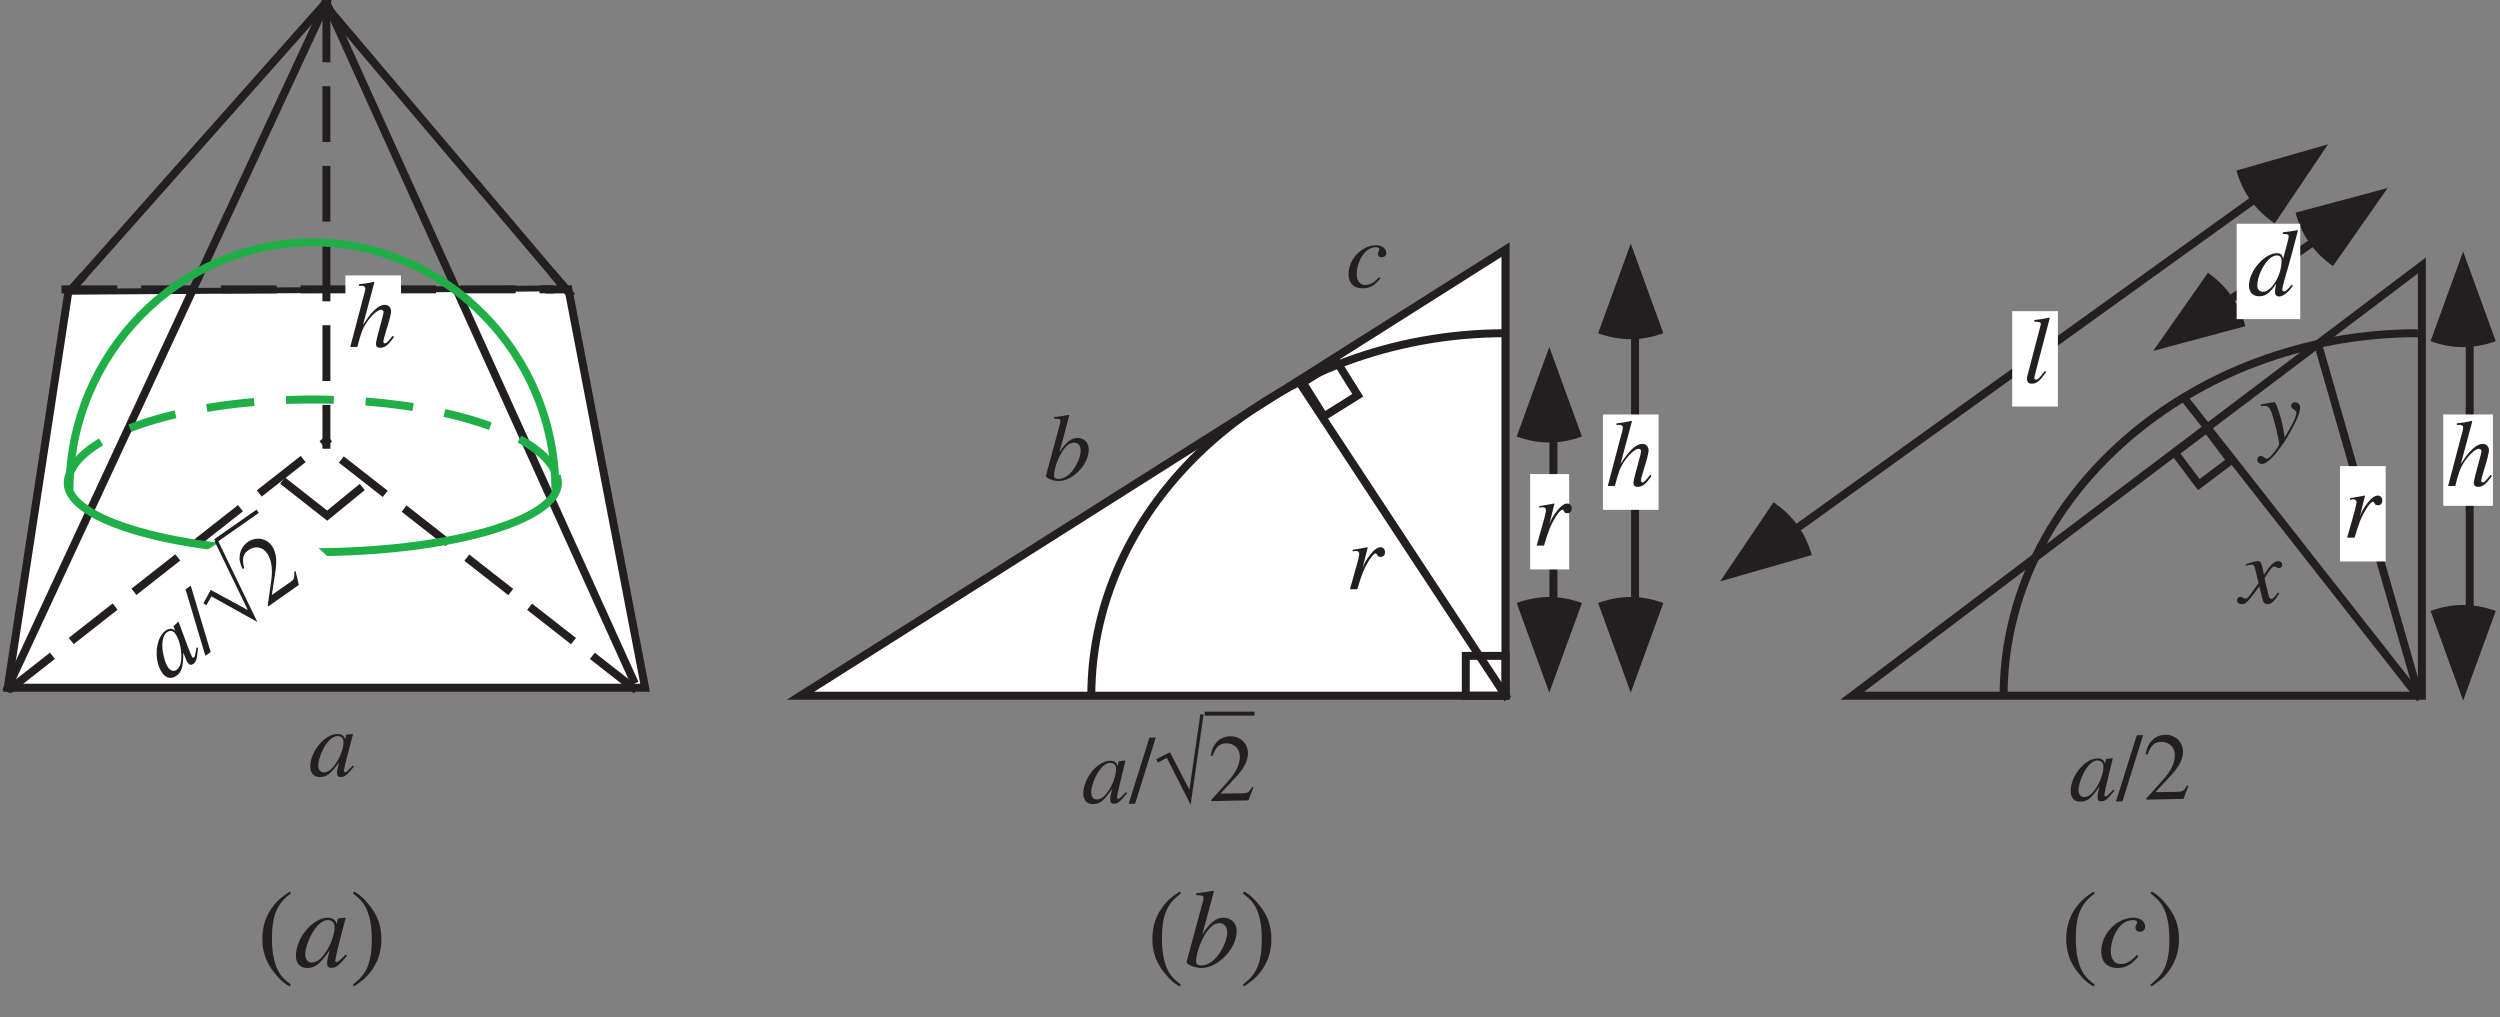 <?xml version="1.0" encoding="UTF-8"?>
<svg xmlns="http://www.w3.org/2000/svg" xmlns:xlink="http://www.w3.org/1999/xlink" width="313.77" height="127.66" viewBox="0 0 313.77 127.66">
<rect x="0" y="0" width="313.77" height="127.66" fill="#808080" stroke="none"/>
<defs>
<g>
<g id="glyph-0-0">
</g>
<g id="glyph-0-1">
<path d="M 5.531 -1.406 L 5.203 -1.078 C 4.812 -0.672 4.688 -0.562 4.578 -0.562 C 4.484 -0.562 4.406 -0.641 4.406 -0.719 C 4.406 -0.969 4.891 -3.031 5.406 -5.078 C 5.438 -5.203 5.453 -5.234 5.469 -5.344 L 5.391 -5.375 L 4.656 -5.266 L 4.625 -5.234 L 4.5 -4.656 C 4.391 -5.109 4.047 -5.359 3.531 -5.344 C 1.938 -5.312 0.156 -3.094 0.188 -1.203 C 0.203 -0.359 0.656 0.109 1.422 0.094 C 2.266 0.078 2.781 -0.312 3.797 -1.812 C 3.562 -0.828 3.547 -0.734 3.562 -0.438 C 3.562 -0.094 3.703 0.062 4.031 0.047 C 4.516 0.047 4.797 -0.188 5.688 -1.297 Z M 3.609 -5.078 C 4.016 -5.062 4.297 -4.781 4.297 -4.359 C 4.312 -3.359 3.734 -1.922 2.922 -1.031 C 2.641 -0.703 2.234 -0.5 1.891 -0.484 C 1.453 -0.484 1.188 -0.812 1.172 -1.359 C 1.172 -2.031 1.594 -3.25 2.109 -4 C 2.578 -4.719 3.109 -5.109 3.609 -5.078 Z M 3.609 -5.078 "/>
</g>
<g id="glyph-1-0">
</g>
<g id="glyph-1-1">
<path d="M 3.297 -8.156 L 2.5 -8.141 L -0.109 0.172 L 0.703 0.156 Z M 3.297 -8.156 "/>
</g>
<g id="glyph-1-2">
<path d="M 5.656 -1.734 L 5.5 -1.797 C 5.078 -1.094 4.938 -1.016 4.375 -0.984 L 1.516 -0.938 L 3.5 -3.078 C 4.531 -4.203 4.984 -5.125 4.969 -6.062 C 4.953 -7.266 3.969 -8.172 2.719 -8.141 C 2.062 -8.125 1.438 -7.859 1.016 -7.359 C 0.625 -6.953 0.469 -6.578 0.281 -5.703 L 0.531 -5.672 C 0.969 -6.844 1.391 -7.234 2.234 -7.25 C 3.25 -7.266 3.938 -6.594 3.953 -5.594 C 3.969 -4.656 3.438 -3.531 2.438 -2.453 L 0.359 -0.141 L 0.359 0 L 5.031 -0.094 Z M 5.656 -1.734 "/>
</g>
<g id="glyph-2-0">
</g>
<g id="glyph-2-1">
<path d="M 4.344 0.344 L 5.969 -10.984 L 5.562 -11.016 L 4.188 -1.547 L 1.75 -6.25 L 0.031 -5.375 L 0.219 -4.953 L 1.359 -5.547 Z M 4.344 0.344 "/>
</g>
<g id="glyph-3-0">
</g>
<g id="glyph-3-1">
<path d="M 5.547 -1.312 L 5.219 -0.984 C 4.828 -0.594 4.703 -0.484 4.594 -0.484 C 4.5 -0.484 4.422 -0.562 4.422 -0.641 C 4.422 -0.891 4.938 -2.938 5.5 -4.984 C 5.531 -5.109 5.547 -5.141 5.562 -5.25 L 5.484 -5.281 L 4.75 -5.188 L 4.719 -5.156 L 4.578 -4.578 C 4.484 -5.031 4.141 -5.281 3.625 -5.281 C 2.031 -5.281 0.203 -3.094 0.203 -1.203 C 0.203 -0.359 0.656 0.125 1.422 0.125 C 2.266 0.125 2.781 -0.266 3.828 -1.75 C 3.578 -0.766 3.562 -0.672 3.562 -0.375 C 3.562 -0.031 3.703 0.125 4.031 0.125 C 4.516 0.125 4.797 -0.109 5.703 -1.203 Z M 3.703 -5.016 C 4.109 -4.984 4.375 -4.703 4.375 -4.281 C 4.375 -3.281 3.766 -1.859 2.938 -0.984 C 2.656 -0.656 2.25 -0.453 1.906 -0.453 C 1.469 -0.453 1.203 -0.797 1.203 -1.344 C 1.203 -2.016 1.656 -3.219 2.172 -3.969 C 2.656 -4.672 3.203 -5.047 3.703 -5.016 Z M 3.703 -5.016 "/>
</g>
<g id="glyph-3-2">
<path d="M 1.453 0 C 2.078 -2.047 2.281 -2.531 2.828 -3.453 C 3.234 -4.125 3.562 -4.5 3.766 -4.5 C 3.844 -4.5 3.891 -4.453 3.953 -4.328 C 4.047 -4.125 4.141 -4.062 4.375 -4.062 C 4.734 -4.062 4.938 -4.281 4.938 -4.672 C 4.938 -5.031 4.703 -5.281 4.375 -5.281 C 4.094 -5.281 3.766 -5.094 3.453 -4.781 C 2.969 -4.266 2.484 -3.562 2.297 -3.094 L 2.125 -2.656 L 2.766 -5.25 L 2.734 -5.281 C 1.859 -5.125 1.75 -5.094 0.875 -4.953 L 0.875 -4.75 C 1.141 -4.797 1.188 -4.812 1.281 -4.812 C 1.547 -4.812 1.703 -4.688 1.703 -4.469 C 1.703 -4.312 1.703 -4.312 1.516 -3.5 L 0.531 0 Z M 1.453 0 "/>
</g>
<g id="glyph-3-3">
<path d="M 5.562 -1.406 C 4.922 -0.594 4.781 -0.453 4.578 -0.453 C 4.469 -0.453 4.391 -0.547 4.391 -0.672 C 4.391 -0.797 4.578 -1.547 4.781 -2.172 C 5.141 -3.281 5.359 -4.172 5.359 -4.469 C 5.359 -4.953 5.031 -5.281 4.578 -5.281 C 3.797 -5.281 2.938 -4.5 1.828 -2.75 L 3.266 -8.109 L 3.203 -8.172 C 2.484 -8 2.016 -7.938 1.328 -7.859 L 1.328 -7.656 L 1.641 -7.672 C 1.922 -7.688 2.125 -7.547 2.125 -7.375 C 2.125 -7.203 2.078 -6.922 1.969 -6.578 C 1.953 -6.547 1.906 -6.375 1.844 -6.125 L 0.234 0 L 1.125 0 C 1.609 -1.844 1.766 -2.25 2.234 -2.984 C 2.859 -3.922 3.672 -4.672 4.094 -4.672 C 4.266 -4.672 4.422 -4.531 4.422 -4.375 C 4.422 -4.328 4.391 -4.172 4.344 -3.969 L 3.688 -1.5 C 3.531 -0.906 3.453 -0.531 3.453 -0.391 C 3.453 -0.078 3.656 0.109 3.984 0.109 C 4.578 0.109 5 -0.219 5.719 -1.25 Z M 5.562 -1.406 "/>
</g>
<g id="glyph-3-4">
<path d="M 1.312 -7.703 C 2.031 -7.672 2.094 -7.641 2.094 -7.375 C 2.094 -7.266 2.078 -7.141 1.984 -6.859 C 1.969 -6.781 1.938 -6.703 1.922 -6.625 L 1.906 -6.547 L 0.281 -0.547 L 0.281 -0.5 C 0.281 -0.234 1.188 0.125 1.859 0.125 C 3.672 0.125 5.656 -1.953 5.656 -3.844 C 5.656 -4.688 5.078 -5.281 4.266 -5.281 C 3.438 -5.281 2.812 -4.781 1.969 -3.469 C 2.578 -5.703 2.672 -6.047 3.203 -8.109 L 3.141 -8.172 C 2.531 -8.062 2.188 -8 1.312 -7.906 Z M 3.812 -4.688 C 4.328 -4.688 4.641 -4.297 4.641 -3.656 C 4.641 -2.875 4.047 -1.594 3.328 -0.844 C 2.891 -0.391 2.375 -0.141 1.859 -0.141 C 1.484 -0.141 1.297 -0.281 1.297 -0.547 C 1.297 -1.266 1.656 -2.422 2.172 -3.312 C 2.688 -4.234 3.234 -4.688 3.812 -4.688 Z M 3.812 -4.688 "/>
</g>
<g id="glyph-3-5">
<path d="M 4.188 -1.266 C 3.531 -0.562 3.062 -0.297 2.484 -0.297 C 1.797 -0.297 1.391 -0.797 1.391 -1.656 C 1.391 -2.688 1.812 -3.766 2.484 -4.453 C 2.828 -4.812 3.297 -5.031 3.781 -5.031 C 4.062 -5.031 4.219 -4.938 4.219 -4.781 C 4.219 -4.734 4.203 -4.672 4.156 -4.562 C 4.062 -4.406 4.047 -4.328 4.047 -4.219 C 4.047 -3.922 4.219 -3.766 4.516 -3.766 C 4.844 -3.766 5.094 -3.984 5.094 -4.312 C 5.094 -4.875 4.562 -5.281 3.828 -5.281 C 2.031 -5.281 0.359 -3.531 0.359 -1.656 C 0.359 -0.531 1 0.125 2.125 0.125 C 3.016 0.125 3.656 -0.234 4.375 -1.156 Z M 4.188 -1.266 "/>
</g>
<g id="glyph-3-6">
<path d="M 2.734 -1.469 C 1.953 -0.484 1.859 -0.391 1.594 -0.391 C 1.469 -0.391 1.406 -0.453 1.406 -0.594 C 1.406 -0.688 1.453 -0.844 1.516 -1.062 C 1.516 -1.109 1.531 -1.156 1.531 -1.156 L 1.531 -1.188 L 3.344 -8.109 L 3.281 -8.172 C 2.562 -8 2.109 -7.938 1.406 -7.859 L 1.406 -7.656 C 1.984 -7.656 2.219 -7.594 2.219 -7.391 C 2.219 -7.344 2.219 -7.266 2.188 -7.172 L 0.531 -0.844 C 0.5 -0.734 0.484 -0.625 0.484 -0.531 C 0.484 -0.094 0.688 0.125 1.078 0.125 C 1.703 0.125 2.109 -0.203 2.891 -1.359 Z M 2.734 -1.469 "/>
</g>
<g id="glyph-3-7">
<path d="M 4.812 -1.328 C 4.719 -1.219 4.656 -1.156 4.547 -1 C 4.266 -0.641 4.125 -0.531 3.984 -0.531 C 3.812 -0.531 3.703 -0.688 3.625 -1.016 C 3.594 -1.156 3.594 -1.172 3.578 -1.203 C 3.281 -2.422 3.141 -2.984 3.141 -3.156 C 3.688 -4.094 4.109 -4.609 4.328 -4.609 C 4.391 -4.609 4.5 -4.578 4.609 -4.516 C 4.75 -4.422 4.828 -4.406 4.938 -4.406 C 5.188 -4.406 5.344 -4.578 5.344 -4.828 C 5.344 -5.094 5.141 -5.281 4.859 -5.281 C 4.328 -5.281 3.891 -4.844 3.047 -3.562 L 2.922 -4.219 C 2.75 -5.031 2.625 -5.281 2.297 -5.281 C 2.016 -5.281 1.641 -5.188 0.891 -4.938 C 0.828 -4.906 0.828 -4.906 0.766 -4.891 L 0.812 -4.703 C 1.281 -4.828 1.359 -4.828 1.484 -4.828 C 1.781 -4.828 1.859 -4.734 2.016 -4.016 L 2.375 -2.531 L 1.391 -1.141 C 1.141 -0.781 0.906 -0.562 0.781 -0.562 C 0.703 -0.562 0.594 -0.594 0.469 -0.672 C 0.312 -0.75 0.188 -0.797 0.078 -0.797 C -0.156 -0.797 -0.328 -0.609 -0.328 -0.375 C -0.328 -0.062 -0.094 0.125 0.281 0.125 C 0.641 0.125 0.797 0.031 1.391 -0.688 C 1.719 -1.094 1.969 -1.453 2.469 -2.109 L 2.828 -0.672 C 2.984 -0.047 3.141 0.125 3.516 0.125 C 3.969 0.125 4.281 -0.156 4.984 -1.234 Z M 4.812 -1.328 "/>
</g>
<g id="glyph-3-8">
<path d="M 0.172 -4.781 C 0.328 -4.828 0.422 -4.828 0.547 -4.828 C 1.047 -4.828 1.266 -4.641 1.516 -4 C 1.828 -3.109 2.453 -0.547 2.453 -0.094 C 2.453 0.094 2.375 0.281 2.203 0.516 C 1.859 0.953 1.594 1.297 1.453 1.453 C 1.203 1.719 1.062 1.812 0.906 1.812 C 0.828 1.812 0.75 1.766 0.625 1.672 C 0.438 1.531 0.328 1.469 0.172 1.469 C -0.078 1.469 -0.281 1.672 -0.281 1.938 C -0.281 2.25 -0.031 2.469 0.328 2.469 C 1.094 2.469 2.641 0.688 3.953 -1.703 C 4.766 -3.172 5.094 -4.031 5.094 -4.625 C 5.094 -4.984 4.797 -5.281 4.438 -5.281 C 4.172 -5.281 3.969 -5.094 3.969 -4.828 C 3.969 -4.641 4.062 -4.531 4.312 -4.375 C 4.531 -4.234 4.625 -4.125 4.625 -3.969 C 4.625 -3.484 4.188 -2.562 3.156 -0.859 L 2.922 -2.25 C 2.734 -3.312 2.078 -5.281 1.891 -5.281 L 1.844 -5.281 C 1.812 -5.266 1.781 -5.266 1.734 -5.266 C 1.641 -5.25 1.203 -5.188 0.562 -5.062 C 0.5 -5.047 0.344 -5.016 0.172 -4.984 Z M 0.172 -4.781 "/>
</g>
<g id="glyph-3-9">
<path d="M 5.547 -1.328 C 4.891 -0.578 4.766 -0.484 4.562 -0.484 C 4.438 -0.484 4.344 -0.578 4.344 -0.719 C 4.344 -0.906 4.719 -2.328 5.125 -3.656 C 5.391 -4.625 5.641 -5.5 6.312 -8.109 L 6.25 -8.172 C 5.625 -8.047 5.188 -7.984 4.422 -7.906 L 4.422 -7.703 C 5.078 -7.672 5.156 -7.641 5.156 -7.391 C 5.156 -7.219 5.141 -7.188 4.984 -6.547 L 4.453 -4.578 C 4.359 -5.094 4.141 -5.281 3.672 -5.281 C 2.125 -5.281 0.172 -3.031 0.172 -1.234 C 0.172 -0.391 0.656 0.125 1.438 0.125 C 2.25 0.125 2.781 -0.25 3.594 -1.453 C 3.453 -0.844 3.438 -0.656 3.438 -0.391 C 3.438 -0.062 3.641 0.156 3.938 0.156 C 4.438 0.156 5.078 -0.328 5.688 -1.203 Z M 3.719 -5 C 4.078 -4.984 4.266 -4.75 4.266 -4.328 C 4.266 -2.5 3.016 -0.438 1.922 -0.438 C 1.5 -0.438 1.219 -0.75 1.219 -1.234 C 1.219 -2.219 1.812 -3.609 2.609 -4.453 C 2.938 -4.797 3.391 -5.031 3.719 -5 Z M 3.719 -5 "/>
</g>
<g id="glyph-4-0">
</g>
<g id="glyph-4-1">
<path d="M 4.125 -9.438 C 3.094 -8.766 2.672 -8.406 2.156 -7.766 C 1.156 -6.547 0.672 -5.156 0.672 -3.516 C 0.672 -1.734 1.188 -0.375 2.422 1.047 C 2.984 1.719 3.359 2.031 4.078 2.469 L 4.25 2.25 C 3.125 1.375 2.734 0.859 2.359 -0.172 C 2.031 -1.109 1.875 -2.156 1.875 -3.562 C 1.875 -5.031 2.047 -6.188 2.438 -7.047 C 2.828 -7.906 3.234 -8.406 4.25 -9.219 Z M 4.125 -9.438 "/>
</g>
<g id="glyph-4-2">
<path d="M 0.531 2.469 C 1.562 1.781 1.984 1.438 2.5 0.797 C 3.484 -0.422 3.984 -1.812 3.984 -3.453 C 3.984 -5.234 3.469 -6.594 2.234 -8.016 C 1.656 -8.688 1.297 -9 0.578 -9.438 L 0.406 -9.219 C 1.516 -8.344 1.906 -7.844 2.297 -6.797 C 2.625 -5.859 2.781 -4.812 2.781 -3.406 C 2.781 -1.938 2.594 -0.797 2.219 0.062 C 1.844 0.922 1.406 1.438 0.406 2.25 Z M 0.531 2.469 "/>
</g>
<g id="glyph-5-0">
</g>
<g id="glyph-5-1">
<path d="M 6.484 -1.531 L 6.094 -1.141 C 5.641 -0.703 5.484 -0.578 5.359 -0.578 C 5.25 -0.578 5.172 -0.656 5.172 -0.75 C 5.172 -1.031 5.75 -3.438 6.406 -5.828 C 6.453 -5.969 6.469 -6 6.5 -6.125 L 6.391 -6.156 L 5.547 -6.062 L 5.5 -6.016 L 5.344 -5.344 C 5.234 -5.859 4.828 -6.156 4.234 -6.156 C 2.375 -6.156 0.234 -3.625 0.234 -1.391 C 0.234 -0.422 0.766 0.156 1.656 0.156 C 2.641 0.156 3.234 -0.312 4.469 -2.047 C 4.172 -0.891 4.156 -0.781 4.156 -0.438 C 4.156 -0.031 4.312 0.141 4.703 0.141 C 5.266 0.141 5.594 -0.125 6.656 -1.391 Z M 4.312 -5.859 C 4.797 -5.828 5.094 -5.484 5.094 -5 C 5.094 -3.828 4.391 -2.172 3.438 -1.141 C 3.094 -0.766 2.625 -0.531 2.219 -0.531 C 1.719 -0.531 1.406 -0.922 1.406 -1.562 C 1.406 -2.344 1.922 -3.75 2.547 -4.641 C 3.094 -5.453 3.75 -5.891 4.312 -5.859 Z M 4.312 -5.859 "/>
</g>
<g id="glyph-5-2">
<path d="M 1.531 -8.984 C 2.375 -8.953 2.438 -8.906 2.438 -8.609 C 2.438 -8.484 2.422 -8.328 2.312 -8 C 2.297 -7.922 2.266 -7.828 2.25 -7.734 L 2.219 -7.641 L 0.328 -0.641 L 0.328 -0.594 C 0.328 -0.266 1.391 0.156 2.172 0.156 C 4.281 0.156 6.609 -2.281 6.609 -4.484 C 6.609 -5.469 5.922 -6.156 4.984 -6.156 C 4.016 -6.156 3.281 -5.594 2.297 -4.047 C 3 -6.656 3.109 -7.047 3.75 -9.469 L 3.672 -9.547 C 2.969 -9.422 2.562 -9.344 1.531 -9.219 Z M 4.438 -5.469 C 5.062 -5.469 5.422 -5.016 5.422 -4.281 C 5.422 -3.359 4.719 -1.859 3.891 -0.984 C 3.359 -0.469 2.766 -0.172 2.172 -0.172 C 1.734 -0.172 1.516 -0.328 1.516 -0.641 C 1.516 -1.484 1.938 -2.828 2.531 -3.875 C 3.141 -4.938 3.766 -5.469 4.438 -5.469 Z M 4.438 -5.469 "/>
</g>
<g id="glyph-5-3">
<path d="M 4.891 -1.484 C 4.125 -0.656 3.578 -0.344 2.891 -0.344 C 2.094 -0.344 1.625 -0.938 1.625 -1.938 C 1.625 -3.125 2.109 -4.391 2.891 -5.203 C 3.297 -5.609 3.859 -5.859 4.422 -5.859 C 4.734 -5.859 4.938 -5.75 4.938 -5.594 C 4.938 -5.516 4.906 -5.453 4.844 -5.328 C 4.75 -5.141 4.719 -5.062 4.719 -4.922 C 4.719 -4.578 4.938 -4.391 5.266 -4.391 C 5.656 -4.391 5.938 -4.656 5.938 -5.031 C 5.938 -5.688 5.328 -6.156 4.469 -6.156 C 2.375 -6.156 0.422 -4.125 0.422 -1.938 C 0.422 -0.609 1.172 0.156 2.469 0.156 C 3.516 0.156 4.266 -0.266 5.109 -1.344 Z M 4.891 -1.484 "/>
</g>
<g id="glyph-6-0">
</g>
<g id="glyph-6-1">
<path d="M 3.797 -4.266 L 3.719 -3.812 C 3.609 -3.25 3.578 -3.094 3.484 -3.031 C 3.406 -2.969 3.297 -2.984 3.25 -3.062 C 3.109 -3.266 2.359 -5.234 1.641 -7.234 C 1.594 -7.359 1.594 -7.406 1.547 -7.484 L 1.469 -7.469 L 0.922 -6.969 L 0.906 -6.922 L 1.125 -6.375 C 0.781 -6.703 0.359 -6.703 -0.062 -6.406 C -1.375 -5.5 -1.609 -2.641 -0.516 -1.094 C -0.031 -0.406 0.609 -0.266 1.25 -0.703 C 1.938 -1.188 2.125 -1.812 2.141 -3.641 C 2.5 -2.672 2.531 -2.594 2.703 -2.359 C 2.906 -2.078 3.109 -2.016 3.375 -2.203 C 3.781 -2.484 3.859 -2.844 3.984 -4.25 Z M 0.156 -6.234 C 0.5 -6.438 0.875 -6.375 1.125 -6.016 C 1.703 -5.203 2.016 -3.672 1.844 -2.5 C 1.797 -2.062 1.578 -1.672 1.297 -1.469 C 0.938 -1.219 0.531 -1.344 0.219 -1.781 C -0.172 -2.344 -0.484 -3.594 -0.5 -4.5 C -0.5 -5.359 -0.266 -5.984 0.156 -6.234 Z M 0.156 -6.234 "/>
</g>
<g id="glyph-7-0">
</g>
<g id="glyph-7-1">
<path d="M -1.828 -8.594 L -2.484 -8.141 L 0 0.203 L 0.672 -0.266 Z M -1.828 -8.594 "/>
</g>
<g id="glyph-7-2">
<path d="M 3.719 -4.609 L 3.547 -4.562 C 3.594 -3.734 3.531 -3.594 3.078 -3.266 L 0.734 -1.625 L 1.172 -4.5 C 1.422 -6.016 1.266 -7.031 0.734 -7.797 C 0.047 -8.781 -1.281 -8.984 -2.297 -8.266 C -2.828 -7.891 -3.188 -7.312 -3.281 -6.672 C -3.375 -6.125 -3.297 -5.703 -2.953 -4.891 L -2.734 -5 C -3.031 -6.219 -2.891 -6.781 -2.188 -7.266 C -1.359 -7.844 -0.422 -7.672 0.156 -6.844 C 0.688 -6.078 0.875 -4.844 0.656 -3.391 L 0.219 -0.312 L 0.297 -0.203 L 4.125 -2.891 Z M 3.719 -4.609 "/>
</g>
<g id="glyph-8-0">
</g>
<g id="glyph-8-1">
<path d="M 3.797 -2.141 L -1.188 -12.438 L -1.562 -12.25 L 2.609 -3.625 L -2.047 -6.156 L -2.969 -4.484 L -2.594 -4.234 L -1.969 -5.344 Z M 3.797 -2.141 "/>
</g>
</g>
<clipPath id="clip-0">
<path clip-rule="nonzero" d="M 0.301 36 L 81 36 L 81 87 L 0.301 87 Z M 0.301 36 "/>
</clipPath>
<clipPath id="clip-1">
<path clip-rule="nonzero" d="M 0.301 30 L 87 30 L 87 93 L 0.301 93 Z M 0.301 30 "/>
</clipPath>
<clipPath id="clip-2">
<path clip-rule="nonzero" d="M 0.301 0 L 47 0 L 47 93 L 0.301 93 Z M 0.301 0 "/>
</clipPath>
<clipPath id="clip-3">
<path clip-rule="nonzero" d="M 0.301 49 L 47 49 L 47 93 L 0.301 93 Z M 0.301 49 "/>
</clipPath>
<clipPath id="clip-4">
<path clip-rule="nonzero" d="M 305 31 L 313.238 31 L 313.238 44 L 305 44 Z M 305 31 "/>
</clipPath>
<clipPath id="clip-5">
<path clip-rule="nonzero" d="M 305 75 L 313.238 75 L 313.238 88 L 305 88 Z M 305 75 "/>
</clipPath>
</defs>
<g fill="rgb(13.73%, 12.16%, 12.549%)" fill-opacity="1">
<use xlink:href="#glyph-0-1" x="135.78" y="100.824"/>
</g>
<g fill="rgb(13.73%, 12.16%, 12.549%)" fill-opacity="1">
<use xlink:href="#glyph-1-1" x="141.763" y="100.72"/>
</g>
<g fill="rgb(13.73%, 12.16%, 12.549%)" fill-opacity="1">
<use xlink:href="#glyph-2-1" x="145.09" y="100.661"/>
</g>
<g fill="rgb(13.73%, 12.16%, 12.549%)" fill-opacity="1">
<use xlink:href="#glyph-1-2" x="151.659" y="100.547"/>
</g>
<path fill-rule="evenodd" fill="rgb(13.73%, 12.16%, 12.549%)" fill-opacity="1" d="M 208.766 41.824 C 206.023 42.82 203.32 42.82 200.578 41.824 C 202.625 36.199 202.625 36.199 204.672 30.578 L 208.766 41.824 "/>
<path fill-rule="evenodd" fill="rgb(13.73%, 12.16%, 12.549%)" fill-opacity="1" d="M 200.578 75.68 C 203.32 74.68 206.023 74.68 208.766 75.68 C 206.719 81.305 206.719 81.305 204.672 86.926 L 200.578 75.68 "/>
<path fill="none" stroke-width="10" stroke-linecap="square" stroke-linejoin="miter" stroke="rgb(13.73%, 12.16%, 12.549%)" stroke-opacity="1" stroke-miterlimit="4" d="M 2049.141 522.527 L 2049.141 852.505 " transform="matrix(0.1, 0, 0, -0.1, 0.302, 127.321)"/>
<path fill-rule="evenodd" fill="rgb(100%, 100%, 100%)" fill-opacity="1" stroke-width="10" stroke-linecap="butt" stroke-linejoin="miter" stroke="rgb(13.73%, 12.16%, 12.549%)" stroke-opacity="1" stroke-miterlimit="4" d="M 107.069 905.928 L 82.59 905.732 " transform="matrix(0.1, 0, 0, -0.1, 0.302, 127.321)"/>
<path fill="none" stroke-width="10" stroke-linecap="square" stroke-linejoin="miter" stroke="rgb(13.73%, 12.16%, 12.549%)" stroke-opacity="1" stroke-miterlimit="4" d="M 681.642 909.845 L 107.069 905.928 " transform="matrix(0.1, 0, 0, -0.1, 0.302, 127.321)"/>
<g clip-path="url(#clip-0)">
<path fill-rule="evenodd" fill="rgb(100%, 100%, 100%)" fill-opacity="1" d="M 8.539 36.988 L 0.965 86.426 L 80.75 86.426 L 71.156 36.559 L 68.285 36.578 "/>
</g>
<g clip-path="url(#clip-1)">
<path fill="none" stroke-width="10" stroke-linecap="butt" stroke-linejoin="miter" stroke="rgb(13.73%, 12.16%, 12.549%)" stroke-opacity="1" stroke-miterlimit="4" d="M 82.59 905.732 L 6.646 410.04 L 806.622 410.04 L 710.429 910.04 L 681.642 909.845 " transform="matrix(0.1, 0, 0, -0.1, 0.302, 127.321)"/>
</g>
<g clip-path="url(#clip-2)">
<path fill="none" stroke-width="10" stroke-linecap="square" stroke-linejoin="miter" stroke="rgb(13.73%, 12.16%, 12.549%)" stroke-opacity="1" stroke-miterlimit="4" d="M 6.646 410.04 L 406.654 1270.02 " transform="matrix(0.1, 0, 0, -0.1, 0.302, 127.321)"/>
</g>
<path fill="none" stroke-width="10" stroke-linecap="square" stroke-linejoin="miter" stroke="rgb(13.73%, 12.16%, 12.549%)" stroke-opacity="1" stroke-miterlimit="4" d="M 791.621 420.028 L 406.654 1270.02 " transform="matrix(0.1, 0, 0, -0.1, 0.302, 127.321)"/>
<path fill="none" stroke-width="10" stroke-linecap="square" stroke-linejoin="miter" stroke="rgb(13.73%, 12.16%, 12.549%)" stroke-opacity="1" stroke-miterlimit="4" d="M 89.836 913.605 L 86.624 910.04 " transform="matrix(0.1, 0, 0, -0.1, 0.302, 127.321)"/>
<path fill="none" stroke-width="10" stroke-linecap="square" stroke-linejoin="miter" stroke="rgb(13.73%, 12.16%, 12.549%)" stroke-opacity="1" stroke-miterlimit="4" d="M 93.008 917.208 L 89.836 913.605 " transform="matrix(0.1, 0, 0, -0.1, 0.302, 127.321)"/>
<path fill="none" stroke-width="10" stroke-linecap="square" stroke-linejoin="miter" stroke="rgb(13.73%, 12.16%, 12.549%)" stroke-opacity="1" stroke-miterlimit="4" d="M 99.47 924.454 L 93.008 917.208 " transform="matrix(0.1, 0, 0, -0.1, 0.302, 127.321)"/>
<path fill="none" stroke-width="10" stroke-linecap="square" stroke-linejoin="miter" stroke="rgb(13.73%, 12.16%, 12.549%)" stroke-opacity="1" stroke-miterlimit="4" d="M 401.64 1265.007 L 99.47 924.454 " transform="matrix(0.1, 0, 0, -0.1, 0.302, 127.321)"/>
<path fill="none" stroke-width="10" stroke-linecap="square" stroke-linejoin="miter" stroke="rgb(13.73%, 12.16%, 12.549%)" stroke-opacity="1" stroke-miterlimit="4" d="M 705.181 912.665 L 711.643 905.027 " transform="matrix(0.1, 0, 0, -0.1, 0.302, 127.321)"/>
<path fill="none" stroke-width="10" stroke-linecap="square" stroke-linejoin="miter" stroke="rgb(13.73%, 12.16%, 12.549%)" stroke-opacity="1" stroke-miterlimit="4" d="M 701.969 916.425 L 705.181 912.665 " transform="matrix(0.1, 0, 0, -0.1, 0.302, 127.321)"/>
<path fill="none" stroke-width="10" stroke-linecap="square" stroke-linejoin="miter" stroke="rgb(13.73%, 12.16%, 12.549%)" stroke-opacity="1" stroke-miterlimit="4" d="M 701.969 916.425 L 701.969 916.425 " transform="matrix(0.1, 0, 0, -0.1, 0.302, 127.321)"/>
<path fill="none" stroke-width="10" stroke-linecap="square" stroke-linejoin="miter" stroke="rgb(13.73%, 12.16%, 12.549%)" stroke-opacity="1" stroke-miterlimit="4" d="M 701.969 916.425 L 701.969 916.425 " transform="matrix(0.1, 0, 0, -0.1, 0.302, 127.321)"/>
<path fill="none" stroke-width="10" stroke-linecap="square" stroke-linejoin="miter" stroke="rgb(13.73%, 12.16%, 12.549%)" stroke-opacity="1" stroke-miterlimit="4" d="M 698.797 920.185 L 701.969 916.425 " transform="matrix(0.1, 0, 0, -0.1, 0.302, 127.321)"/>
<path fill="none" stroke-width="10" stroke-linecap="square" stroke-linejoin="miter" stroke="rgb(13.73%, 12.16%, 12.549%)" stroke-opacity="1" stroke-miterlimit="4" d="M 698.797 920.185 L 698.797 920.185 " transform="matrix(0.1, 0, 0, -0.1, 0.302, 127.321)"/>
<path fill="none" stroke-width="10" stroke-linecap="square" stroke-linejoin="miter" stroke="rgb(13.73%, 12.16%, 12.549%)" stroke-opacity="1" stroke-miterlimit="4" d="M 692.452 927.665 L 698.797 920.185 " transform="matrix(0.1, 0, 0, -0.1, 0.302, 127.321)"/>
<path fill="none" stroke-width="10" stroke-linecap="square" stroke-linejoin="miter" stroke="rgb(13.73%, 12.16%, 12.549%)" stroke-opacity="1" stroke-miterlimit="4" d="M 406.654 1265.007 L 692.452 927.665 " transform="matrix(0.1, 0, 0, -0.1, 0.302, 127.321)"/>
<path fill="none" stroke-width="10" stroke-linecap="square" stroke-linejoin="miter" stroke="rgb(13.73%, 12.16%, 12.549%)" stroke-opacity="1" stroke-dasharray="60 40" stroke-miterlimit="4" d="M 406.654 1260.033 L 406.654 715.03 " transform="matrix(0.1, 0, 0, -0.1, 0.302, 127.321)"/>
<g clip-path="url(#clip-3)">
<path fill="none" stroke-width="10" stroke-linecap="square" stroke-linejoin="miter" stroke="rgb(13.73%, 12.16%, 12.549%)" stroke-opacity="1" stroke-dasharray="60 40" stroke-miterlimit="4" d="M 11.659 410.04 L 406.654 720.004 " transform="matrix(0.1, 0, 0, -0.1, 0.302, 127.321)"/>
</g>
<path fill="none" stroke-width="10" stroke-linecap="square" stroke-linejoin="miter" stroke="rgb(13.73%, 12.16%, 12.549%)" stroke-opacity="1" stroke-dasharray="60 40" stroke-miterlimit="4" d="M 791.621 410.04 L 401.64 715.03 " transform="matrix(0.1, 0, 0, -0.1, 0.302, 127.321)"/>
<path fill-rule="evenodd" fill="rgb(100%, 100%, 100%)" fill-opacity="1" stroke-width="10" stroke-linecap="butt" stroke-linejoin="miter" stroke="rgb(13.73%, 12.16%, 12.549%)" stroke-opacity="1" stroke-miterlimit="4" d="M 351.625 670.028 L 407.633 626.044 L 451.656 662.038 " transform="matrix(0.1, 0, 0, -0.1, 0.302, 127.321)"/>
<g fill="rgb(13.73%, 12.16%, 12.549%)" fill-opacity="1">
<use xlink:href="#glyph-3-1" x="38.739" y="97.398"/>
</g>
<path fill-rule="evenodd" fill="rgb(100%, 100%, 100%)" fill-opacity="1" d="M 100.199 87.426 L 188.465 87.426 L 188.465 31.574 L 100.199 87.426 "/>
<path fill="none" stroke-width="10" stroke-linecap="butt" stroke-linejoin="miter" stroke="rgb(13.73%, 12.16%, 12.549%)" stroke-opacity="1" stroke-miterlimit="4" d="M 1001.632 400.014 L 1886.64 400.014 L 1886.64 960.017 Z M 1001.632 400.014 " transform="matrix(0.1, 0, 0, -0.1, 0.302, 127.321)"/>
<path fill="none" stroke-width="10" stroke-linecap="butt" stroke-linejoin="miter" stroke="rgb(13.73%, 12.16%, 12.549%)" stroke-opacity="1" stroke-miterlimit="4" d="M 1366.665 400.014 C 1366.625 649.583 1601.39 855.011 1886.64 855.011 " transform="matrix(0.1, 0, 0, -0.1, 0.302, 127.321)"/>
<path fill="none" stroke-width="10" stroke-linecap="square" stroke-linejoin="miter" stroke="rgb(13.73%, 12.16%, 12.549%)" stroke-opacity="1" stroke-miterlimit="4" d="M 1886.64 400.014 L 1626.652 795.008 " transform="matrix(0.1, 0, 0, -0.1, 0.302, 127.321)"/>
<path fill="none" stroke-width="10" stroke-linecap="butt" stroke-linejoin="miter" stroke="rgb(13.73%, 12.16%, 12.549%)" stroke-opacity="1" stroke-miterlimit="4" d="M 1836.663 450.029 L 1886.64 450.029 L 1886.64 400.014 L 1836.663 400.014 Z M 1836.663 450.029 " transform="matrix(0.1, 0, 0, -0.1, 0.302, 127.321)"/>
<path fill="none" stroke-width="10" stroke-linecap="butt" stroke-linejoin="miter" stroke="rgb(13.73%, 12.16%, 12.549%)" stroke-opacity="1" stroke-miterlimit="4" d="M 1632.175 792.972 L 1674.592 819.487 L 1701.108 777.07 L 1658.69 750.593 Z M 1632.175 792.972 " transform="matrix(0.1, 0, 0, -0.1, 0.302, 127.321)"/>
<g fill="rgb(13.73%, 12.16%, 12.549%)" fill-opacity="1">
<use xlink:href="#glyph-3-2" x="168.892" y="73.961"/>
</g>
<path fill-rule="evenodd" fill="rgb(100%, 100%, 100%)" fill-opacity="1" d="M 201.184 63.988 L 208.164 63.988 L 208.164 52.02 L 201.184 52.02 Z M 201.184 63.988 "/>
<g fill="rgb(13.73%, 12.16%, 12.549%)" fill-opacity="1">
<use xlink:href="#glyph-3-3" x="201.555" y="60.995"/>
</g>
<path fill="none" stroke-width="5" stroke-linecap="square" stroke-linejoin="miter" stroke="rgb(13.73%, 12.16%, 12.549%)" stroke-opacity="1" stroke-miterlimit="4" d="M 1568.96 377.493 L 1511.463 377.493 " transform="matrix(0.1, 0, 0, -0.1, 0.302, 127.321)"/>
<path fill-rule="evenodd" fill="rgb(13.73%, 12.16%, 12.549%)" fill-opacity="1" d="M 190.355 75.68 C 193.098 74.68 195.801 74.68 198.543 75.68 C 196.496 81.305 196.496 81.305 194.449 86.926 L 190.355 75.68 "/>
<path fill-rule="evenodd" fill="rgb(13.73%, 12.16%, 12.549%)" fill-opacity="1" d="M 198.543 54.789 C 195.801 55.785 193.098 55.785 190.355 54.789 C 192.402 49.164 192.402 49.164 194.449 43.543 L 198.543 54.789 "/>
<path fill="none" stroke-width="10" stroke-linecap="square" stroke-linejoin="miter" stroke="rgb(13.73%, 12.16%, 12.549%)" stroke-opacity="1" stroke-miterlimit="4" d="M 1946.643 722.511 L 1946.643 522.527 " transform="matrix(0.1, 0, 0, -0.1, 0.302, 127.321)"/>
<path fill-rule="evenodd" fill="rgb(100%, 100%, 100%)" fill-opacity="1" d="M 192.051 71.469 L 196.941 71.469 L 196.941 59.5 L 192.051 59.5 Z M 192.051 71.469 "/>
<g fill="rgb(13.73%, 12.16%, 12.549%)" fill-opacity="1">
<use xlink:href="#glyph-3-2" x="192.33" y="68.475"/>
</g>
<g fill="rgb(13.73%, 12.16%, 12.549%)" fill-opacity="1">
<use xlink:href="#glyph-3-4" x="130.993" y="60.247"/>
</g>
<g fill="rgb(13.73%, 12.16%, 12.549%)" fill-opacity="1">
<use xlink:href="#glyph-3-5" x="168.892" y="36.062"/>
</g>
<path fill="none" stroke-width="10" stroke-linecap="butt" stroke-linejoin="miter" stroke="rgb(13.73%, 12.16%, 12.549%)" stroke-opacity="1" stroke-miterlimit="4" d="M 2511.659 400.014 C 2511.659 649.583 2746.384 855.011 3031.634 855.011 " transform="matrix(0.1, 0, 0, -0.1, 0.302, 127.321)"/>
<path fill="none" stroke-width="10" stroke-linecap="butt" stroke-linejoin="miter" stroke="rgb(13.73%, 12.16%, 12.549%)" stroke-opacity="1" stroke-miterlimit="4" d="M 2321.662 400.014 L 3036.647 400.014 L 3036.647 940.042 Z M 2321.662 400.014 " transform="matrix(0.1, 0, 0, -0.1, 0.302, 127.321)"/>
<path fill-rule="evenodd" fill="rgb(13.73%, 12.16%, 12.549%)" fill-opacity="1" d="M 285.496 28.031 C 283.078 26.398 281.488 24.211 280.684 21.406 C 286.438 19.758 286.438 19.758 292.191 18.109 L 285.496 28.031 "/>
<path fill-rule="evenodd" fill="rgb(13.73%, 12.16%, 12.549%)" fill-opacity="1" d="M 222.586 63.043 C 225.004 64.672 226.594 66.859 227.398 69.664 C 221.645 71.316 221.645 71.316 215.895 72.965 L 222.586 63.043 "/>
<path fill="none" stroke-width="10" stroke-linecap="square" stroke-linejoin="miter" stroke="rgb(13.73%, 12.16%, 12.549%)" stroke-opacity="1" stroke-miterlimit="4" d="M 2257.037 613.628 L 2831.258 1026.443 " transform="matrix(0.1, 0, 0, -0.1, 0.302, 127.321)"/>
<path fill-rule="evenodd" fill="rgb(100%, 100%, 100%)" fill-opacity="1" d="M 252.547 51.023 L 258.281 51.023 L 258.281 39.055 L 252.547 39.055 Z M 252.547 51.023 "/>
<g fill="rgb(13.73%, 12.16%, 12.549%)" fill-opacity="1">
<use xlink:href="#glyph-3-6" x="253.916" y="48.03"/>
</g>
<path fill="none" stroke-width="10" stroke-linecap="square" stroke-linejoin="miter" stroke="rgb(13.73%, 12.16%, 12.549%)" stroke-opacity="1" stroke-miterlimit="4" d="M 3031.634 400.014 L 2739.138 772.527 " transform="matrix(0.1, 0, 0, -0.1, 0.302, 127.321)"/>
<path fill="none" stroke-width="10" stroke-linecap="square" stroke-linejoin="miter" stroke="rgb(13.73%, 12.16%, 12.549%)" stroke-opacity="1" stroke-miterlimit="4" d="M 3031.634 405.027 L 2906.654 840.011 " transform="matrix(0.1, 0, 0, -0.1, 0.302, 127.321)"/>
<path fill-rule="evenodd" fill="rgb(100%, 100%, 100%)" fill-opacity="1" d="M 293.688 70.469 L 299.422 70.469 L 299.422 58.5 L 293.688 58.5 Z M 293.688 70.469 "/>
<g fill="rgb(13.73%, 12.16%, 12.549%)" fill-opacity="1">
<use xlink:href="#glyph-3-2" x="294.059" y="67.478"/>
</g>
<g fill="rgb(13.73%, 12.16%, 12.549%)" fill-opacity="1">
<use xlink:href="#glyph-3-7" x="281.093" y="75.706"/>
</g>
<g fill="rgb(13.73%, 12.16%, 12.549%)" fill-opacity="1">
<use xlink:href="#glyph-3-8" x="283.587" y="55.759"/>
</g>
<g clip-path="url(#clip-4)">
<path fill-rule="evenodd" fill="rgb(13.73%, 12.16%, 12.549%)" fill-opacity="1" d="M 313.238 42.82 C 310.496 43.816 307.793 43.816 305.051 42.82 C 307.098 37.195 307.098 37.195 309.145 31.574 L 313.238 42.82 "/>
</g>
<g clip-path="url(#clip-5)">
<path fill-rule="evenodd" fill="rgb(13.73%, 12.16%, 12.549%)" fill-opacity="1" d="M 305.051 76.676 C 307.793 75.68 310.496 75.68 313.238 76.676 C 311.191 82.301 311.191 82.301 309.145 87.922 L 305.051 76.676 "/>
</g>
<path fill="none" stroke-width="10" stroke-linecap="square" stroke-linejoin="miter" stroke="rgb(13.73%, 12.16%, 12.549%)" stroke-opacity="1" stroke-miterlimit="4" d="M 3096.65 512.539 L 3096.65 842.517 " transform="matrix(0.1, 0, 0, -0.1, 0.302, 127.321)"/>
<path fill-rule="evenodd" fill="rgb(100%, 100%, 100%)" fill-opacity="1" d="M 306.652 63.488 L 312.883 63.488 L 312.883 52.02 L 306.652 52.02 Z M 306.652 63.488 "/>
<g fill="rgb(13.73%, 12.16%, 12.549%)" fill-opacity="1">
<use xlink:href="#glyph-3-3" x="307.024" y="60.995"/>
</g>
<path fill="none" stroke-width="10" stroke-linecap="butt" stroke-linejoin="miter" stroke="rgb(13.73%, 12.16%, 12.549%)" stroke-opacity="1" stroke-miterlimit="4" d="M 2726.644 704.964 L 2766.555 735.044 L 2796.674 695.094 L 2756.724 665.015 Z M 2726.644 704.964 " transform="matrix(0.1, 0, 0, -0.1, 0.302, 127.321)"/>
<path fill-rule="evenodd" fill="rgb(13.73%, 12.16%, 12.549%)" fill-opacity="1" d="M 292.805 33.398 C 290.414 31.723 288.863 29.512 288.109 26.691 C 293.891 25.145 293.891 25.145 299.668 23.594 L 292.805 33.398 "/>
<path fill-rule="evenodd" fill="rgb(13.73%, 12.16%, 12.549%)" fill-opacity="1" d="M 277.113 34.238 C 279.504 35.91 281.055 38.125 281.809 40.941 C 276.027 42.492 276.027 42.492 270.25 44.039 L 277.113 34.238 "/>
<path fill="none" stroke-width="10" stroke-linecap="square" stroke-linejoin="miter" stroke="rgb(13.73%, 12.16%, 12.549%)" stroke-opacity="1" stroke-miterlimit="4" d="M 2803.136 902.09 L 2905.165 972.981 " transform="matrix(0.1, 0, 0, -0.1, 0.302, 127.321)"/>
<path fill-rule="evenodd" fill="rgb(100%, 100%, 100%)" fill-opacity="1" d="M 280.719 40.051 L 288.699 40.051 L 288.699 28.082 L 280.719 28.082 Z M 280.719 40.051 "/>
<g fill="rgb(13.73%, 12.16%, 12.549%)" fill-opacity="1">
<use xlink:href="#glyph-3-9" x="282.091" y="37.059"/>
</g>
<g fill="rgb(13.73%, 12.16%, 12.549%)" fill-opacity="1">
<use xlink:href="#glyph-0-1" x="259.701" y="100.522"/>
</g>
<g fill="rgb(13.73%, 12.16%, 12.549%)" fill-opacity="1">
<use xlink:href="#glyph-1-1" x="265.684" y="100.419"/>
<use xlink:href="#glyph-1-2" x="269.011" y="100.361"/>
</g>
<g fill="rgb(13.73%, 12.16%, 12.549%)" fill-opacity="1">
<use xlink:href="#glyph-4-1" x="32.256" y="121.335"/>
</g>
<g fill="rgb(13.73%, 12.16%, 12.549%)" fill-opacity="1">
<use xlink:href="#glyph-5-1" x="36.902" y="121.335"/>
</g>
<g fill="rgb(13.73%, 12.16%, 12.549%)" fill-opacity="1">
<use xlink:href="#glyph-4-2" x="43.884" y="121.335"/>
</g>
<g fill="rgb(13.73%, 12.16%, 12.549%)" fill-opacity="1">
<use xlink:href="#glyph-4-1" x="143.958" y="121.335"/>
</g>
<g fill="rgb(13.73%, 12.16%, 12.549%)" fill-opacity="1">
<use xlink:href="#glyph-5-2" x="148.605" y="121.335"/>
</g>
<g fill="rgb(13.73%, 12.16%, 12.549%)" fill-opacity="1">
<use xlink:href="#glyph-4-2" x="155.586" y="121.335"/>
</g>
<g fill="rgb(13.73%, 12.16%, 12.549%)" fill-opacity="1">
<use xlink:href="#glyph-4-1" x="258.653" y="121.335"/>
</g>
<g fill="rgb(13.73%, 12.16%, 12.549%)" fill-opacity="1">
<use xlink:href="#glyph-5-3" x="263.298" y="121.335"/>
</g>
<g fill="rgb(13.73%, 12.16%, 12.549%)" fill-opacity="1">
<use xlink:href="#glyph-4-2" x="269.496" y="121.335"/>
</g>
<path fill="none" stroke-width="10" stroke-linecap="square" stroke-linejoin="miter" stroke="rgb(13.73%, 12.16%, 12.549%)" stroke-opacity="1" stroke-dasharray="60 40" stroke-miterlimit="4" d="M 79.143 910.04 L 686.655 910.04 " transform="matrix(0.1, 0, 0, -0.1, 0.302, 127.321)"/>
<path fill="none" stroke-width="10" stroke-linecap="butt" stroke-linejoin="miter" stroke="rgb(12.111%, 68.709%, 27.57%)" stroke-opacity="1" stroke-miterlimit="4" d="M 84.235 658.865 C 84.235 828.966 221.866 968.986 389.107 968.986 " transform="matrix(0.1, 0, 0, -0.1, 0.302, 127.321)"/>
<path fill="none" stroke-width="10" stroke-linecap="butt" stroke-linejoin="miter" stroke="rgb(12.111%, 68.709%, 27.57%)" stroke-opacity="1" stroke-miterlimit="4" d="M 389.107 968.986 C 556.348 968.986 693.979 828.966 693.979 658.865 " transform="matrix(0.1, 0, 0, -0.1, 0.302, 127.321)"/>
<path fill="none" stroke-width="10" stroke-linecap="butt" stroke-linejoin="miter" stroke="rgb(12.111%, 68.709%, 27.57%)" stroke-opacity="1" stroke-miterlimit="4" d="M 695.624 675.981 C 696.682 673.083 697.23 670.106 697.23 667.13 C 697.23 619.425 558.306 580.18 389.577 580.18 C 220.848 580.18 81.963 619.425 81.963 667.13 C 81.963 670.106 82.472 673.083 83.53 675.981 " transform="matrix(0.1, 0, 0, -0.1, 0.302, 127.321)"/>
<path fill="none" stroke-width="10" stroke-linecap="butt" stroke-linejoin="miter" stroke="rgb(12.111%, 68.709%, 27.57%)" stroke-opacity="1" stroke-dasharray="60 40" stroke-miterlimit="4" d="M 83.53 675.981 C 99.431 729.483 231.383 771.783 389.577 771.783 C 547.771 771.783 679.723 729.483 695.624 675.981 " transform="matrix(0.1, 0, 0, -0.1, 0.302, 127.321)"/>
<path fill-rule="evenodd" fill="rgb(100%, 100%, 100%)" fill-opacity="1" d="M 43.352 46.535 L 50.332 46.535 L 50.332 34.566 L 43.352 34.566 Z M 43.352 46.535 "/>
<g fill="rgb(13.73%, 12.16%, 12.549%)" fill-opacity="1">
<use xlink:href="#glyph-3-3" x="43.725" y="43.542"/>
</g>
<path fill-rule="evenodd" fill="rgb(100%, 100%, 100%)" fill-opacity="1" d="M 24.902 69.723 L 27.895 79.195 L 41.605 71.219 L 33.875 63.988 L 24.902 69.723 "/>
<path fill="none" stroke-width="10" stroke-linecap="butt" stroke-linejoin="miter" stroke="rgb(100%, 100%, 100%)" stroke-opacity="1" stroke-miterlimit="4" d="M 251.632 572.542 L 281.634 477.524 L 419.148 557.542 L 341.637 630.039 Z M 251.632 572.542 " transform="matrix(0.1, 0, 0, -0.1, 0.302, 127.321)"/>
<path fill="none" stroke-width="5" stroke-linecap="square" stroke-linejoin="miter" stroke="rgb(13.73%, 12.16%, 12.549%)" stroke-opacity="1" stroke-miterlimit="4" d="M 269.179 595.69 L 318.333 630.117 " transform="matrix(0.1, 0, 0, -0.1, 0.302, 127.321)"/>
<g fill="rgb(13.73%, 12.16%, 12.549%)" fill-opacity="1">
<use xlink:href="#glyph-6-1" x="20.87" y="85.537"/>
</g>
<g fill="rgb(13.73%, 12.16%, 12.549%)" fill-opacity="1">
<use xlink:href="#glyph-7-1" x="25.772" y="82.105"/>
</g>
<g fill="rgb(13.73%, 12.16%, 12.549%)" fill-opacity="1">
<use xlink:href="#glyph-8-1" x="28.498" y="80.196"/>
</g>
<g fill="rgb(13.73%, 12.16%, 12.549%)" fill-opacity="1">
<use xlink:href="#glyph-7-2" x="33.382" y="76.304"/>
</g>
</svg>
